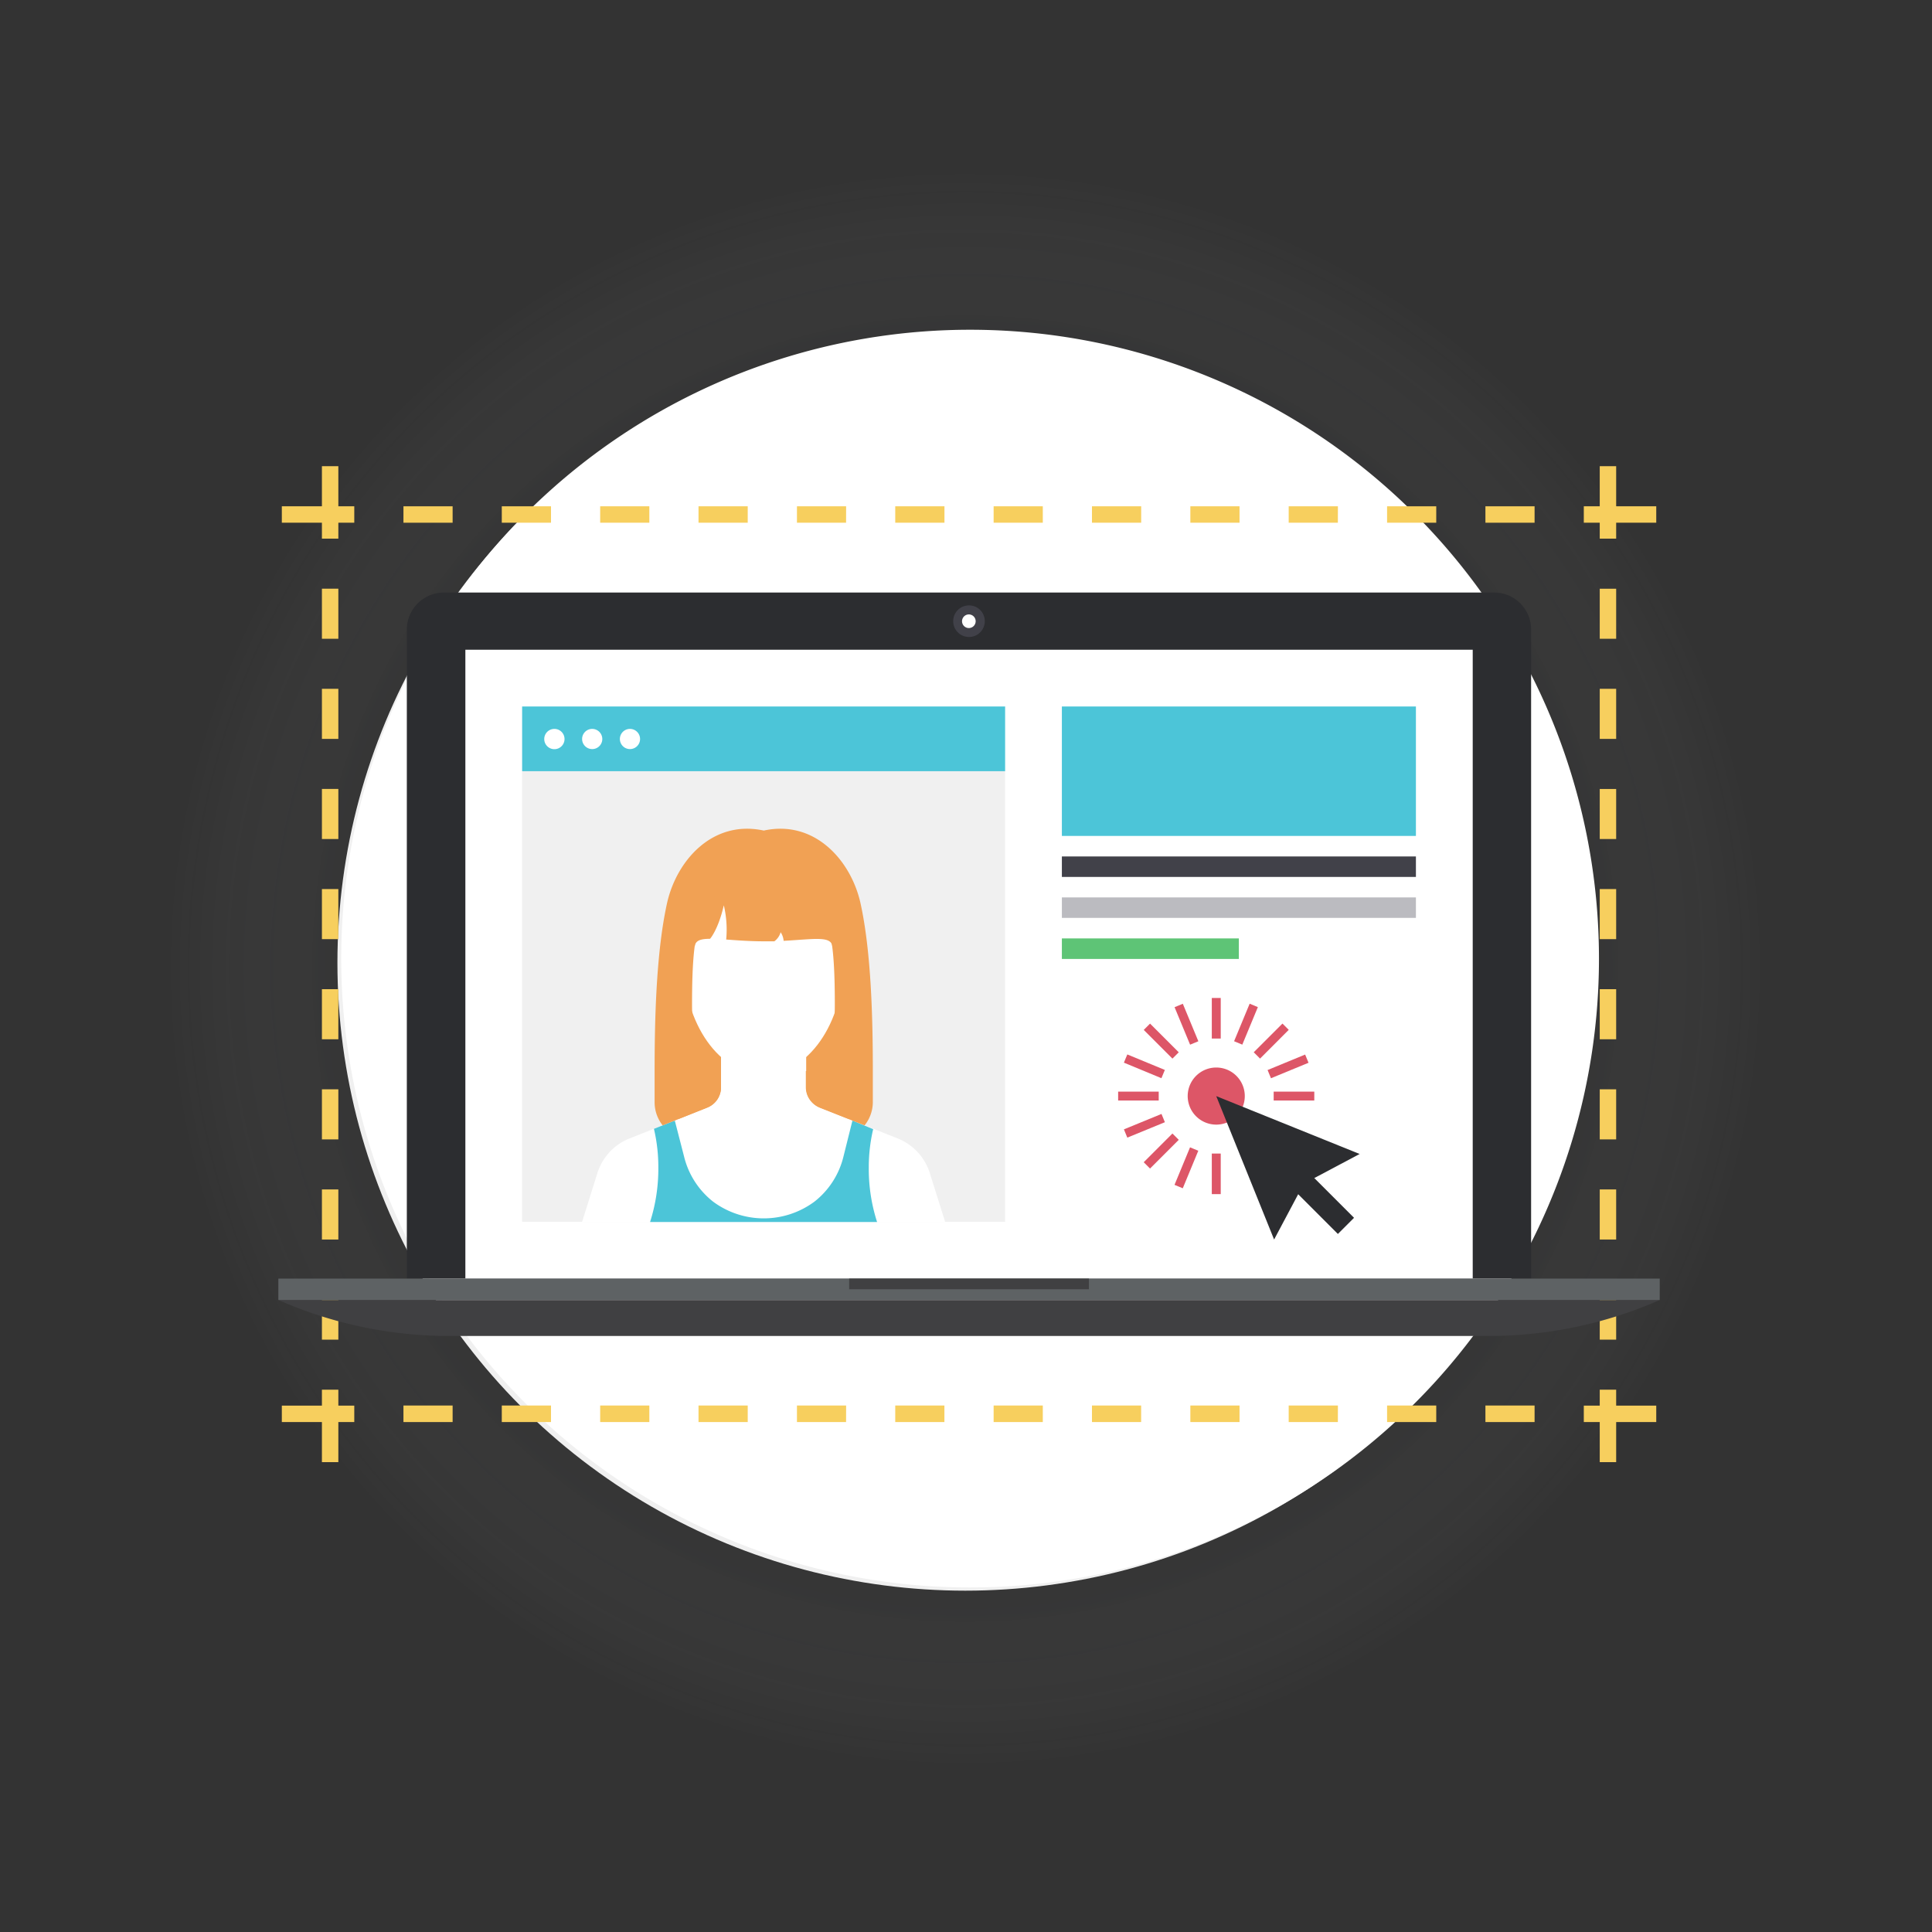 <svg id="Layer_1" data-name="Layer 1" xmlns="http://www.w3.org/2000/svg" xmlns:xlink="http://www.w3.org/1999/xlink" viewBox="0 0 400 400"><rect x="0" y="0" width="400" height="400" fill="#333333" stroke="none"/><defs><style>.cls-1{fill:url(#radial-gradient);}.cls-2{fill:#f0f0f0;}.cls-3{fill:#fff;}.cls-4{fill:#f7cf5e;}.cls-5{fill:#2c2d30;}.cls-6{fill:#414149;}.cls-7{fill:#404042;}.cls-8{fill:#5e6264;}.cls-9{fill:#f1a154;}.cls-10{fill:#4cc5d8;}.cls-11{fill:#bbbbc0;}.cls-12{fill:#5ec476;}.cls-13{fill:#dd5667;}</style><radialGradient id="radial-gradient" cx="199.85" cy="200.54" r="168.72" gradientTransform="translate(200.34 -82.58) rotate(45)" gradientUnits="userSpaceOnUse"><stop offset="0.72" stop-color="#2c2d30" stop-opacity="0.1"/><stop offset="0.98" stop-color="#fff" stop-opacity="0"/></radialGradient></defs><title>hosting-maintenance-design</title><circle class="cls-1" cx="199.85" cy="200.54" r="168.72" transform="translate(-83.27 200.05) rotate(-45)"/><circle class="cls-2" cx="199.86" cy="199.33" r="130"/><path class="cls-3" d="M331.05,198.46A130.2,130.2,0,1,1,200.85,68.27,130.2,130.2,0,0,1,331.05,198.46Z"/><polygon class="cls-4" points="73.35 294.42 66.65 294.42 66.65 287.72 70.05 287.72 70.05 291.02 73.35 291.02 73.35 294.42"/><path class="cls-4" d="M70.05,277.36h-3.4V267h3.4Zm0-20.73h-3.4V246.26h3.4Zm0-20.73h-3.4V225.53h3.4Zm0-20.73h-3.4V204.8h3.4Zm0-20.73h-3.4V184.07h3.4Zm0-20.73h-3.4V163.34h3.4Zm0-20.73h-3.4V142.61h3.4Zm0-20.73h-3.4V121.88h3.4Z"/><polygon class="cls-4" points="70.05 111.52 66.65 111.52 66.65 104.82 73.35 104.82 73.35 108.22 70.05 108.22 70.05 111.52"/><path class="cls-4" d="M317.72,108.22H307.54v-3.4h10.18Zm-20.36,0H287.18v-3.4h10.18Zm-20.37,0H266.81v-3.4H277Zm-20.36,0H246.45v-3.4h10.18Zm-20.36,0H226.08v-3.4h10.19Zm-20.37,0H205.72v-3.4H215.9Zm-20.36,0H185.35v-3.4h10.19Zm-20.37,0H165v-3.4h10.18Zm-20.36,0H144.62v-3.4h10.19Zm-20.37,0H124.26v-3.4h10.18Zm-20.36,0H103.89v-3.4h10.19Zm-20.37,0H83.53v-3.4H93.71Z"/><polygon class="cls-4" points="334.61 111.52 331.21 111.52 331.21 108.22 327.91 108.22 327.91 104.82 334.61 104.82 334.61 111.52"/><path class="cls-4" d="M334.61,277.36h-3.4V267h3.4Zm0-20.73h-3.4V246.26h3.4Zm0-20.73h-3.4V225.53h3.4Zm0-20.73h-3.4V204.8h3.4Zm0-20.73h-3.4V184.07h3.4Zm0-20.73h-3.4V163.35h3.4Zm0-20.73h-3.4V142.61h3.4Zm0-20.73h-3.4V121.89h3.4Z"/><polygon class="cls-4" points="334.61 294.42 327.91 294.42 327.91 291.02 331.21 291.02 331.21 287.72 334.61 287.72 334.61 294.42"/><path class="cls-4" d="M317.72,294.42H307.54V291h10.18Zm-20.36,0H287.18V291h10.18Zm-20.37,0H266.81V291H277Zm-20.36,0H246.45V291h10.18Zm-20.37,0H226.08V291h10.18Zm-20.36,0H205.72V291H215.9Zm-20.37,0H185.35V291h10.18Zm-20.36,0H165V291h10.18Zm-20.36,0H144.62V291h10.19Zm-20.37,0H124.26V291h10.18Zm-20.36,0H103.89V291h10.19Zm-20.37,0H83.53V291H93.71Z"/><polygon class="cls-4" points="342.91 108.22 331.21 108.22 331.21 96.52 334.61 96.52 334.61 104.82 342.91 104.82 342.91 108.22"/><polygon class="cls-4" points="334.61 302.72 331.21 302.72 331.21 291.02 342.91 291.02 342.91 294.42 334.61 294.42 334.61 302.72"/><polygon class="cls-4" points="70.05 108.22 58.35 108.22 58.35 104.82 66.65 104.82 66.65 96.52 70.05 96.52 70.05 108.22"/><polygon class="cls-4" points="70.05 302.72 66.65 302.72 66.65 294.42 58.35 294.42 58.35 291.02 70.05 291.02 70.05 302.72"/><path class="cls-5" d="M314.77,124.93a7.62,7.62,0,0,0-5.45-2.25H91.94a7.68,7.68,0,0,0-7.71,7.7V264.72H317V130.38A7.63,7.63,0,0,0,314.77,124.93Z"/><path class="cls-6" d="M203.89,128.59a3.27,3.27,0,1,1-3.27-3.25A3.26,3.26,0,0,1,203.89,128.59Z"/><path class="cls-3" d="M202,128.59a1.41,1.41,0,1,1-1.41-1.38A1.41,1.41,0,0,1,202,128.59Z"/><rect class="cls-3" x="96.35" y="134.52" width="208.56" height="130.2"/><path class="cls-7" d="M57.63,269.15a87.8,87.8,0,0,0,35.56,7.45H308.07a87.91,87.91,0,0,0,35.56-7.45Z"/><rect class="cls-8" x="57.63" y="264.72" width="286" height="4.43"/><rect class="cls-7" x="175.81" y="264.72" width="49.64" height="2.21"/><rect class="cls-2" x="108.1" y="159.68" width="100" height="93.29"/><polygon class="cls-9" points="173.7 190.41 142.49 190.41 140.36 235.79 175.84 235.79 173.7 190.41"/><path class="cls-3" d="M192.5,242.85a11.41,11.41,0,0,0-6.6-7.13l-16.13-6.4a4.65,4.65,0,0,1-2.07-1.67,4.47,4.47,0,0,1-.79-2.54v-7.87H149.28v7.87a4.53,4.53,0,0,1-2.86,4.21l-16.12,6.4a11.18,11.18,0,0,0-4.1,2.82,11.44,11.44,0,0,0-2.51,4.31L120.51,253h75.18Z"/><path class="cls-10" d="M136.3,241.75A36.16,36.16,0,0,1,134.59,253h47a35.86,35.86,0,0,1-1.72-11.22,34.53,34.53,0,0,1,.91-8L176.49,232l-1.86,7.45a16.94,16.94,0,0,1-6,9.33,17.62,17.62,0,0,1-21,0,17,17,0,0,1-6-9.33L139.71,232l-4.32,1.71A34.53,34.53,0,0,1,136.3,241.75Z"/><path class="cls-3" d="M158.1,177.31c-9.65,0-16.53,7.05-16.53,21.94,0,12.6,7.41,23.24,16.53,23.24s16.52-10.64,16.52-23.24C174.62,184.36,167.74,177.31,158.1,177.31Z"/><path class="cls-9" d="M172.92,178.11H143.27s-2.11,14.83.58,17.84c.11-1.22,1.2-1.58,3.16-1.58,0,0,1.67-1.84,2.85-6.93a21.8,21.8,0,0,1,.49,7.08c2.11.15,4.7.36,7.75.37.77,0,1.51,0,2.22,0a3.53,3.53,0,0,0,1.3-1.88,3.65,3.65,0,0,1,.62,1.78c6.34-.34,9.89-1.08,10.09,1.19C175,192.94,172.92,178.11,172.92,178.11Z"/><path class="cls-9" d="M146.42,229.32a4.53,4.53,0,0,0,2.86-4.21v-3.35h-5a101.79,101.79,0,0,1-1-13.67c0-12.94.89-17.78,4.46-22.15a20,20,0,0,1,10.33-6.8,20,20,0,0,1,10.32,6.8c3.57,4.37,4.45,9.21,4.45,22.15a101.74,101.74,0,0,1-1,13.67h-5v3.35a4.47,4.47,0,0,0,.79,2.54,4.65,4.65,0,0,0,2.07,1.67L179,233a7.72,7.72,0,0,0,1.71-4.85v-6.38c0-10.73-.31-24.69-2.58-34.9-2-8.75-9.46-17.2-20-14.91-10.58-2.29-18,6.16-20,14.91-2.28,10.21-2.6,24.17-2.6,34.9v6.38A7.69,7.69,0,0,0,137.2,233Z"/><rect class="cls-10" x="108.1" y="146.27" width="100" height="13.4"/><path class="cls-3" d="M116.88,153a2.1,2.1,0,1,1-2.09-2.09A2.1,2.1,0,0,1,116.88,153Z"/><path class="cls-3" d="M124.7,153a2.09,2.09,0,1,1-2.09-2.09A2.1,2.1,0,0,1,124.7,153Z"/><path class="cls-3" d="M132.52,153a2.09,2.09,0,1,1-2.09-2.09A2.1,2.1,0,0,1,132.52,153Z"/><rect class="cls-10" x="219.85" y="146.27" width="73.3" height="26.8"/><rect class="cls-6" x="219.85" y="177.32" width="73.3" height="4.24"/><rect class="cls-11" x="219.85" y="185.8" width="73.3" height="4.24"/><rect class="cls-12" x="219.85" y="194.29" width="36.64" height="4.25"/><path class="cls-13" d="M257.72,226.93a5.91,5.91,0,1,1-5.91-5.91A5.91,5.91,0,0,1,257.72,226.93Z"/><polygon class="cls-5" points="263.79 256.63 251.81 226.94 281.5 238.92 269.94 245.06 263.79 256.63"/><rect class="cls-5" x="271.36" y="241.85" width="4.73" height="13.98" transform="translate(-95.79 266.33) rotate(-44.98)"/><rect class="cls-13" x="239.5" y="211.35" width="1.85" height="8.4" transform="translate(-82 233.14) rotate(-45)"/><polygon class="cls-13" points="240.46 223.23 232.69 220.01 233.4 218.31 241.17 221.52 240.46 223.23"/><rect class="cls-13" x="231.5" y="226.01" width="8.4" height="1.84"/><rect class="cls-13" x="232.73" y="232.17" width="8.41" height="1.85" transform="translate(-70.75 107.38) rotate(-22.31)"/><rect class="cls-13" x="236.22" y="237.39" width="8.41" height="1.85" transform="translate(-98.1 239.8) rotate(-45)"/><rect class="cls-13" x="241.44" y="240.88" width="8.41" height="1.85" transform="translate(-71.7 376.36) rotate(-67.53)"/><rect class="cls-13" x="250.89" y="238.83" width="1.85" height="8.4"/><rect class="cls-13" x="263.7" y="226.01" width="8.41" height="1.84"/><rect class="cls-13" x="262.48" y="219.84" width="8.41" height="1.84" transform="translate(-64.01 118.31) rotate(-22.4)"/><polygon class="cls-13" points="260.88 219.17 259.57 217.86 265.52 211.92 266.82 213.22 260.88 219.17"/><rect class="cls-13" x="253.77" y="211.13" width="8.41" height="1.84" transform="translate(-36.72 369.13) rotate(-67.48)"/><rect class="cls-13" x="250.89" y="206.62" width="1.85" height="8.4"/><rect class="cls-13" x="244.72" y="207.85" width="1.85" height="8.4" transform="translate(-62.45 110.15) rotate(-22.5)"/></svg>